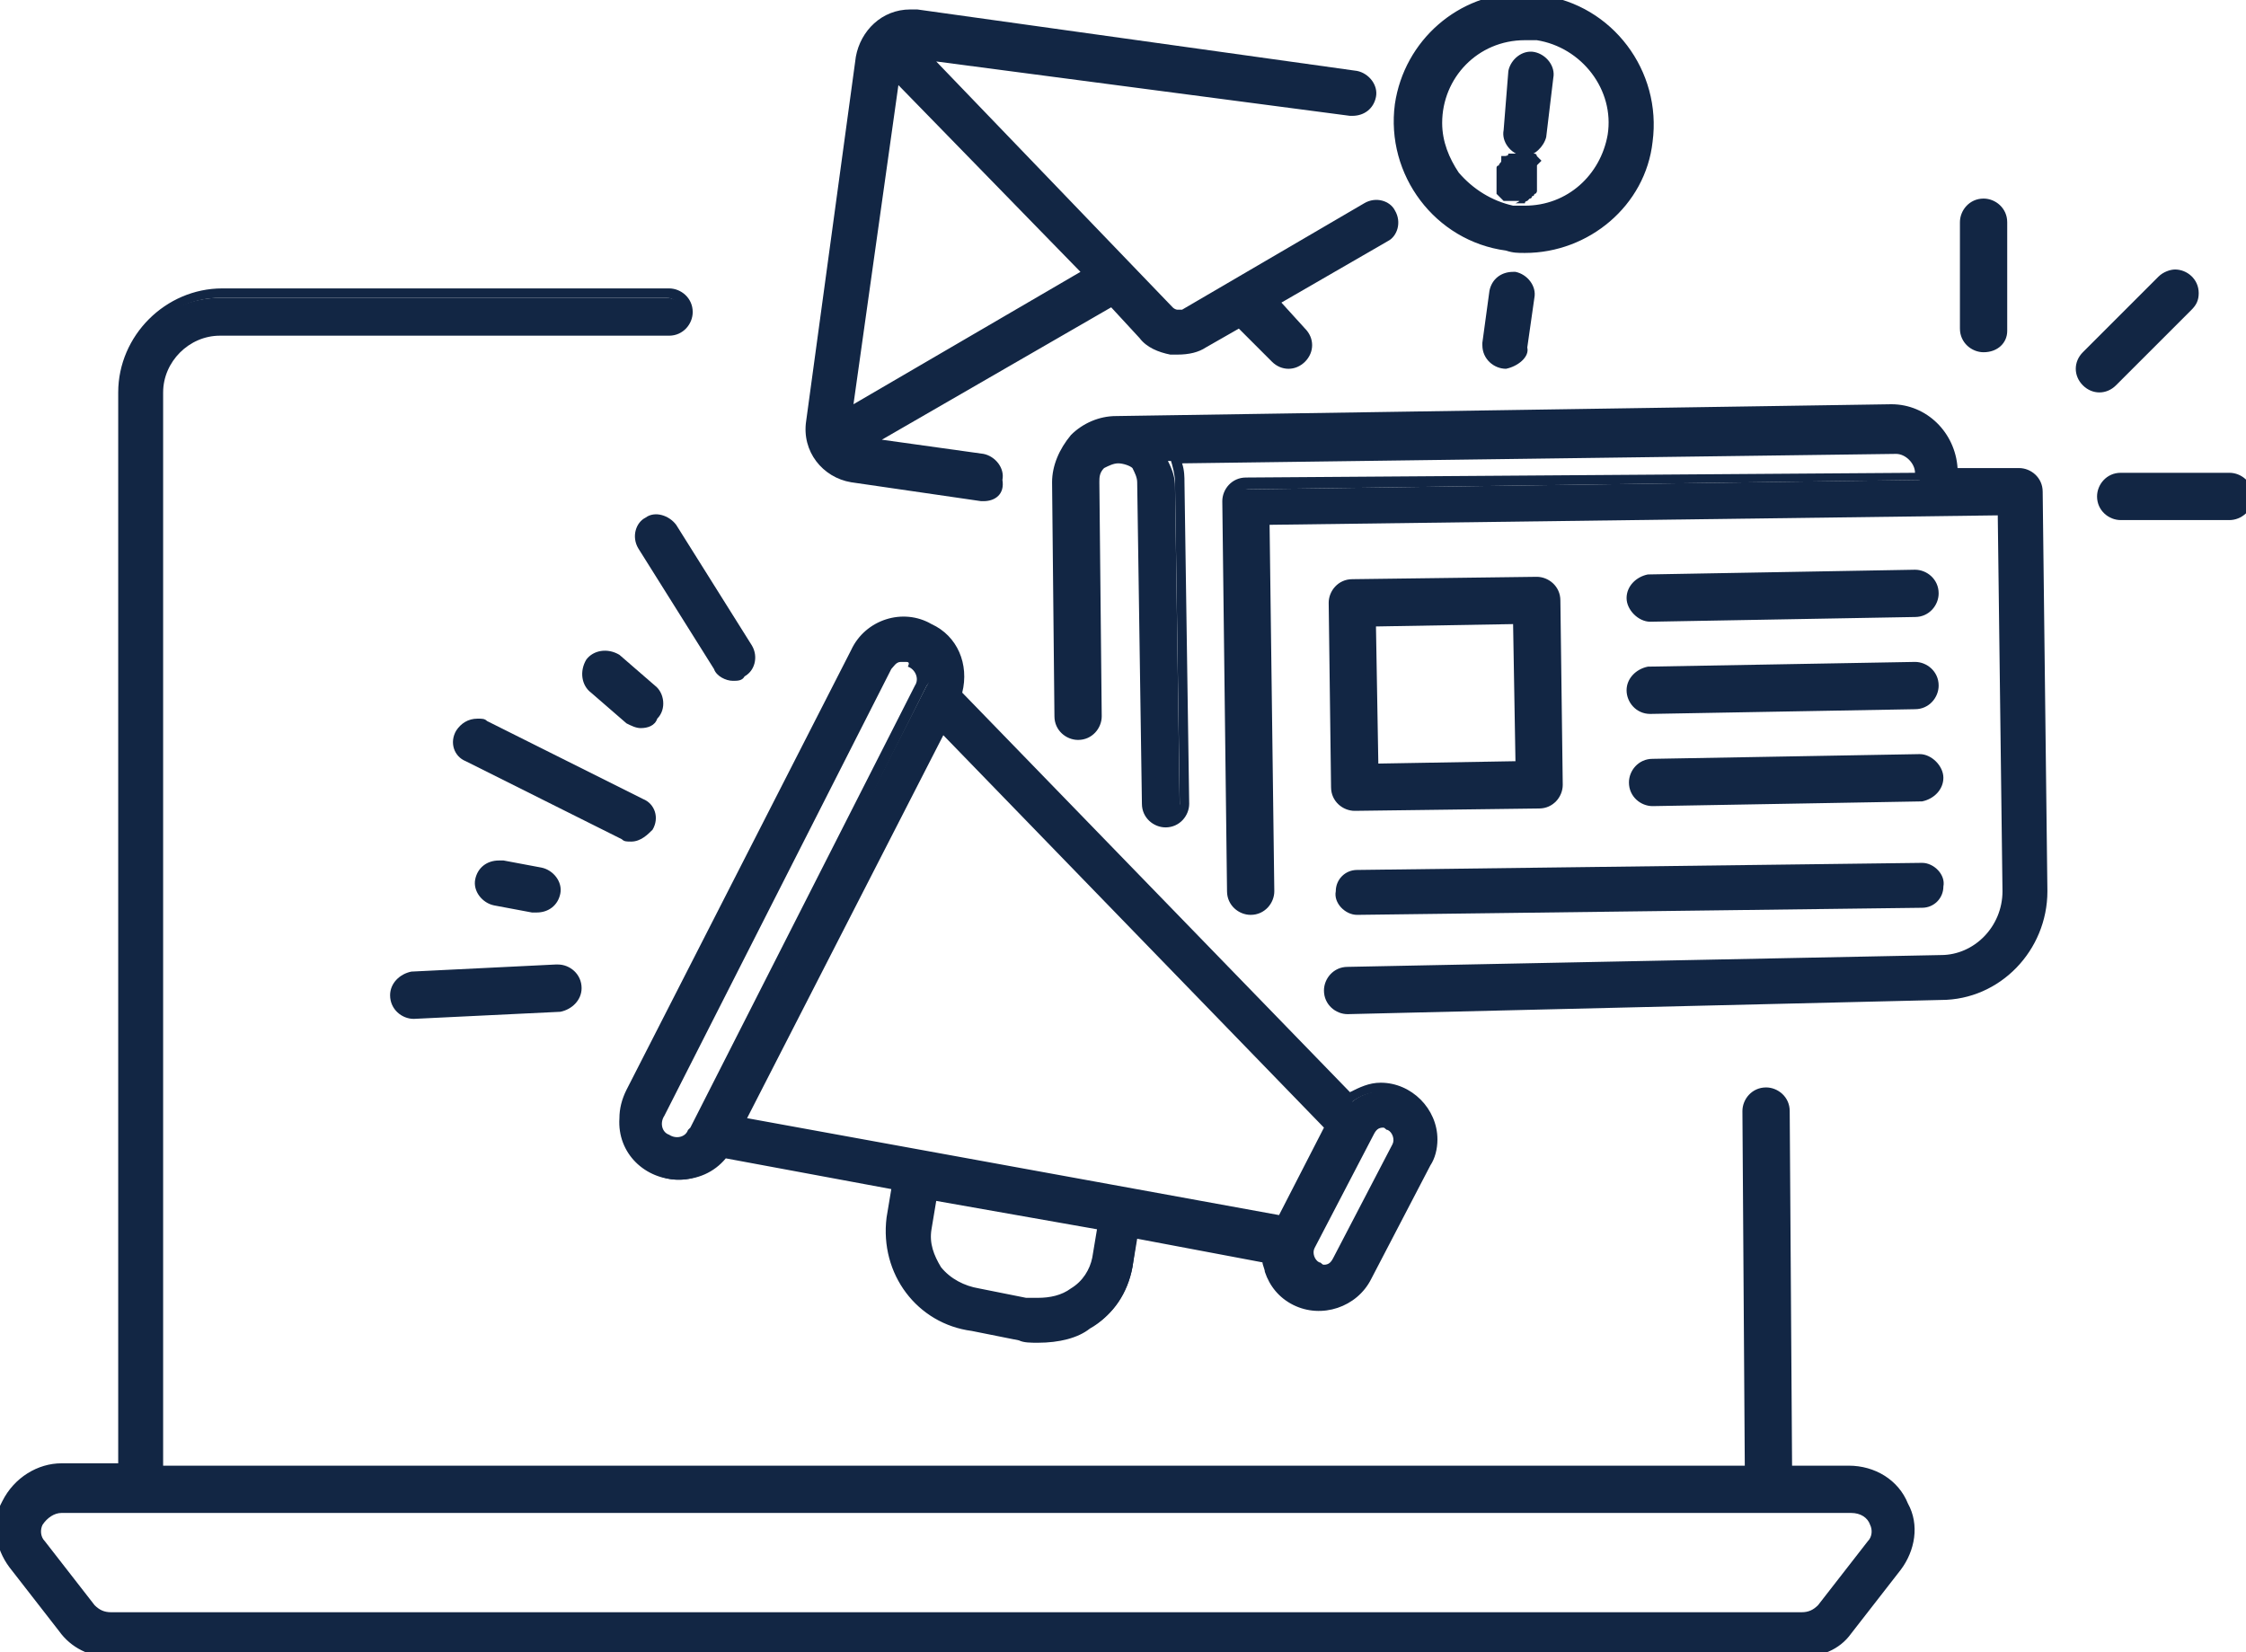 <?xml version="1.0" encoding="utf-8"?>
<!-- Generator: Adobe Illustrator 27.0.1, SVG Export Plug-In . SVG Version: 6.00 Build 0)  -->
<svg version="1.1" id="Layer_1" xmlns="http://www.w3.org/2000/svg" xmlns:xlink="http://www.w3.org/1999/xlink" x="0px" y="0px"
	 viewBox="0 0 95 69.9" style="enable-background:new 0 0 95 69.9;" xml:space="preserve">
<style type="text/css">
	.st0{clip-path:url(#SVGID_00000174603719343608284920000009110364519799278491_);}
	.st1{fill:#122644;}
</style>
<g id="Content_collections" transform="translate(0 -0.003)">
	<g>
		<defs>
			<rect id="SVGID_1_" y="0" width="95" height="69.9"/>
		</defs>
		<clipPath id="SVGID_00000014591817204246437330000014026965436440783498_">
			<use xlink:href="#SVGID_1_"  style="overflow:visible;"/>
		</clipPath>
		
			<g id="Group_608" transform="translate(0 0.003)" style="clip-path:url(#SVGID_00000014591817204246437330000014026965436440783498_);">
			<path id="Path_6585" class="st1" d="M63.8,10.4c0.2,0,0.5,0.1,0.7,0.1c2.9,0,5.2-2.4,5.2-5.2c0-1.1-0.4-2.2-1.1-3.1
				c-1.7-2.3-5-2.8-7.3-1c-2.3,1.7-2.8,5-1,7.3l0,0C61.2,9.5,62.4,10.2,63.8,10.4 M60.8,4.7c0.3-1.9,1.9-3.3,3.7-3.3
				c2.1,0,3.8,1.7,3.8,3.8c0,0.2,0,0.3,0,0.5C68,7.8,66.1,9.3,64,9S60.5,6.8,60.8,4.7"/>
			<path id="Path_6585_-_Outline" class="st1" d="M64.5,10.7c-0.3,0-0.5,0-0.8-0.1c-3-0.4-5.1-3.2-4.7-6.2c0,0,0,0,0,0
				c0.4-2.7,2.7-4.7,5.4-4.7c0.3,0,0.5,0,0.8,0.1c3,0.4,5.1,3.2,4.7,6.2c0,0,0,0,0,0C69.6,8.7,67.2,10.7,64.5,10.7z M64.5,0.2
				c-2.5,0-4.6,1.8-4.9,4.3c-0.4,2.7,1.5,5.2,4.2,5.6c0,0,0,0,0,0c0.2,0,0.5,0,0.7,0c2.5,0,4.6-1.8,4.9-4.3c0.4-2.7-1.5-5.2-4.2-5.6
				c0,0,0,0,0,0C65,0.3,64.7,0.2,64.5,0.2z M64.5,9.3c-0.2,0-0.4,0-0.6,0c-2.2-0.3-3.7-2.3-3.4-4.5c0.1-1.1,0.7-2,1.6-2.7
				c0.7-0.5,1.5-0.8,2.4-0.8c0.2,0,0.4,0,0.6,0c2.2,0.3,3.7,2.3,3.4,4.5c-0.1,1.1-0.7,2-1.6,2.7C66.2,9,65.4,9.3,64.5,9.3L64.5,9.3z
				 M64.5,1.7c-2,0-3.5,1.6-3.5,3.5c0,0.8,0.3,1.5,0.7,2.1c0.6,0.7,1.4,1.2,2.3,1.4c0.2,0,0.3,0,0.5,0c1.8,0,3.2-1.3,3.5-3
				c0.3-1.9-1.1-3.7-3-4C64.8,1.7,64.7,1.7,64.5,1.7L64.5,1.7z"/>
			<path id="Path_6586" class="st1" d="M64.1,11.6c-0.4-0.1-0.8,0.2-0.8,0.6c0,0,0,0,0,0L63,14.5c0,0,0,0,0,0c0,0,0,0.1,0,0.1
				c0,0.4,0.3,0.7,0.7,0.7c0.4,0,0.7-0.3,0.7-0.7l0,0l0.3-2.2C64.8,12,64.5,11.7,64.1,11.6"/>
			<path id="Path_6586_-_Outline" class="st1" d="M63.7,15.6c-0.5,0-1-0.4-1-1c0,0,0-0.1,0-0.1c0,0,0,0,0,0l0.3-2.2
				c0.1-0.5,0.5-0.8,1-0.8c0,0,0.1,0,0.1,0c0.5,0.1,0.9,0.6,0.8,1.1l-0.3,2.1C64.7,15.1,64.2,15.5,63.7,15.6z M64,11.9
				c-0.2,0-0.4,0.2-0.5,0.4l-0.3,2.2c0,0,0,0,0,0.1c0,0.3,0.2,0.5,0.5,0.5s0.5-0.2,0.5-0.5l0,0v0l0.3-2.2
				C64.5,12.1,64.3,11.9,64,11.9C64.1,11.9,64.1,11.9,64,11.9C64,11.9,64,11.9,64,11.9L64,11.9z"/>
			<path id="Path_6587" class="st1" d="M36,20.2l5.5,0.8h0c0,0,0.1,0,0.1,0c0.4,0,0.7-0.3,0.7-0.7c0-0.4-0.3-0.7-0.6-0.7h0l-5.1-0.7
				l10.5-6.1l1.3,1.4c0.6,0.7,1.7,0.8,2.5,0.3l1.6-1l1.5,1.6l0,0c0.1,0.1,0.3,0.2,0.5,0.2c0.4,0,0.7-0.3,0.7-0.7
				c0-0.2-0.1-0.4-0.2-0.5l-1.3-1.3l4.8-2.8c0.3-0.2,0.4-0.7,0.2-1c-0.2-0.3-0.6-0.4-1-0.3l-7.7,4.5c-0.2,0.1-0.5,0.1-0.7-0.1
				L38.9,2.2l18.2,2.5c0.4,0.1,0.8-0.2,0.8-0.6c0.1-0.4-0.2-0.7-0.6-0.8L38.7,0.7c-1.1-0.2-2.1,0.6-2.3,1.7l-2.1,15.4
				C34.1,19,34.9,20,36,20.2 M35.7,17.6l2-14.6l8.3,8.6L35.7,17.6z"/>
			<path id="Path_6587_-_Outline" class="st1" d="M41.6,21.2c0,0-0.1,0-0.1,0h0L36,20.4c-1.2-0.2-2.1-1.3-1.9-2.6l2.1-15.4
				c0.2-1.1,1.1-2,2.3-2c0.1,0,0.2,0,0.3,0l18.6,2.6c0.5,0.1,0.9,0.6,0.8,1.1c-0.1,0.5-0.5,0.8-1,0.8c0,0-0.1,0-0.1,0L39.6,2.6
				l10,10.4c0.1,0.1,0.2,0.1,0.2,0.1c0.1,0,0.1,0,0.2,0l7.7-4.5c0.5-0.3,1.1-0.1,1.3,0.3c0.3,0.5,0.1,1.1-0.3,1.3c0,0,0,0,0,0
				l-4.5,2.6l1,1.1c0.4,0.4,0.4,1,0,1.4c-0.4,0.4-1,0.4-1.4,0l0,0l-1.4-1.4L51,14.7c-0.3,0.2-0.7,0.3-1.2,0.3c-0.1,0-0.2,0-0.3,0
				c-0.5-0.1-1-0.3-1.3-0.7L47,13l-9.7,5.6l4.3,0.6h0c0.5,0.1,0.9,0.6,0.8,1.1C42.5,20.9,42.1,21.2,41.6,21.2L41.6,21.2z M38.4,1
				c-0.9,0-1.6,0.7-1.8,1.5l-2.1,15.4c-0.1,1,0.5,1.9,1.5,2l5.5,0.8c0,0,0,0,0.1,0c0.3,0,0.5-0.2,0.5-0.5c0-0.2-0.2-0.4-0.4-0.5h0
				L35.9,19l11.2-6.5l1.5,1.5c0.3,0.3,0.6,0.5,1,0.5c0.1,0,0.2,0,0.2,0c0.3,0,0.6-0.1,0.9-0.2l1.8-1.1l1.6,1.7
				c0.1,0.1,0.2,0.1,0.3,0.1c0.3,0,0.5-0.2,0.5-0.5c0-0.1,0-0.2-0.1-0.3l-1.5-1.5l5.1-3c0.2-0.1,0.3-0.4,0.2-0.6
				c-0.1-0.2-0.4-0.3-0.6-0.2l-7.7,4.5c-0.3,0.2-0.8,0.1-1-0.1l-11-11.4l18.9,2.6c0.3,0,0.5-0.2,0.5-0.4c0-0.2-0.1-0.5-0.4-0.5
				L38.7,1C38.6,1,38.5,1,38.4,1z M35.4,18.1l2.2-15.6l8.8,9.2L35.4,18.1z M38,3.6l-1.9,13.5l9.6-5.6L38,3.6z"/>
			<path id="Path_6588" class="st1" d="M78.2,62.3h-2.6l-0.1-15.2c0-0.4-0.3-0.7-0.7-0.7c-0.4,0-0.7,0.3-0.7,0.7l0.1,15.2H6.7V16.6
				c0-1.5,1.2-2.6,2.6-2.6h18.9c0.4,0,0.7-0.3,0.7-0.7c0-0.4-0.3-0.7-0.7-0.7c0,0,0,0,0,0H9.3c-2.3,0-4.1,1.8-4.1,4.1v45.7H2.6
				c-1,0-1.9,0.5-2.3,1.4c-0.4,0.8-0.3,1.8,0.3,2.6l2.1,2.7c0.5,0.6,1.2,1,2,1h71.5c0.8,0,1.5-0.4,2-1l2.1-2.7
				c0.6-0.7,0.7-1.7,0.3-2.6C80.1,62.8,79.2,62.3,78.2,62.3 M79.1,65.3L77,68c-0.2,0.3-0.5,0.4-0.9,0.4H4.7c-0.3,0-0.7-0.1-0.9-0.4
				l-2.1-2.7c-0.2-0.3-0.3-0.7-0.1-1c0.2-0.4,0.6-0.6,1-0.6h75.7c0.4,0,0.8,0.2,1,0.6C79.4,64.7,79.3,65.1,79.1,65.3"/>
			<path id="Path_6588_-_Outline" class="st1" d="M76.1,70.1H4.7c-0.9,0-1.7-0.4-2.2-1.1l-2.1-2.7c-0.6-0.8-0.8-1.9-0.3-2.8
				c0.5-1,1.5-1.6,2.5-1.6H5V16.6c0-2.4,2-4.4,4.4-4.4h18.9c0.5,0,1,0.4,1,1c0,0.5-0.4,1-1,1c0,0,0,0,0,0H9.3
				c-1.3,0-2.4,1.1-2.4,2.4V62h66.9l-0.1-15c0-0.5,0.4-1,1-1c0.5,0,1,0.4,1,1l0,0l0.1,15h2.4c1.1,0,2.1,0.6,2.5,1.6
				c0.5,0.9,0.3,2-0.3,2.8l-2.1,2.7C77.8,69.8,77,70.1,76.1,70.1z M2.6,62.5c-0.9,0-1.7,0.5-2.1,1.3c-0.4,0.8-0.3,1.6,0.3,2.3
				l2.1,2.7c0.4,0.6,1.1,0.9,1.8,0.9h71.5c0.7,0,1.4-0.3,1.8-0.9l2.1-2.7c0.5-0.7,0.6-1.5,0.3-2.3c-0.4-0.8-1.2-1.3-2.1-1.3h-2.9
				l-0.1-15.5c0-0.3-0.2-0.5-0.5-0.5c-0.3,0-0.5,0.2-0.5,0.5l0.1,15.5H6.4v-46c0-1.6,1.3-2.9,2.9-2.9h18.9c0.3,0,0.5-0.2,0.5-0.5
				s-0.2-0.5-0.5-0.5c0,0,0,0,0,0H9.3c-2.1,0-3.9,1.7-3.9,3.9v46H2.6z M76.1,68.7H4.7c-0.4,0-0.8-0.2-1.1-0.5l-2.1-2.7
				c-0.3-0.4-0.3-0.9-0.1-1.3c0.2-0.5,0.7-0.7,1.2-0.7h75.7c0.5,0,1,0.3,1.2,0.7c0.2,0.4,0.1,0.9-0.1,1.3l-2.1,2.7
				C76.9,68.5,76.5,68.7,76.1,68.7L76.1,68.7z M2.6,64c-0.3,0-0.6,0.2-0.8,0.5c-0.1,0.2-0.1,0.5,0.1,0.7L4,67.9
				c0.2,0.2,0.4,0.3,0.7,0.3h71.5c0.3,0,0.5-0.1,0.7-0.3l2.1-2.7c0.2-0.2,0.2-0.5,0.1-0.7c-0.1-0.3-0.4-0.5-0.8-0.5H2.6z"/>
			<path id="Path_6589" class="st1" d="M83.9,14.7c0.4,0,0.7-0.3,0.7-0.7c0,0,0,0,0,0V9.4c0-0.4-0.3-0.7-0.7-0.7
				c-0.4,0-0.7,0.3-0.7,0.7c0,0,0,0,0,0V14C83.2,14.3,83.5,14.7,83.9,14.7L83.9,14.7"/>
			<path id="Path_6589_-_Outline" class="st1" d="M83.9,14.9c-0.5,0-1-0.4-1-1V9.4c0-0.5,0.4-1,1-1c0.5,0,1,0.4,1,1c0,0,0,0,0,0V14
				C84.9,14.5,84.5,14.9,83.9,14.9z M83.9,8.9c-0.3,0-0.5,0.2-0.5,0.5V14c0,0.3,0.2,0.5,0.5,0.5c0.3,0,0.5-0.2,0.5-0.5V9.4
				C84.4,9.1,84.2,8.9,83.9,8.9L83.9,8.9z"/>
			<path id="Path_6590" class="st1" d="M94.3,20.3h-4.6c-0.4,0-0.7,0.3-0.7,0.7c0,0.4,0.3,0.7,0.7,0.7h4.6c0.4,0,0.7-0.3,0.7-0.7
				C95,20.7,94.7,20.3,94.3,20.3C94.3,20.3,94.3,20.3,94.3,20.3"/>
			<path id="Path_6590_-_Outline" class="st1" d="M94.3,22h-4.6c-0.5,0-1-0.4-1-1c0-0.5,0.4-1,1-1h4.6c0.5,0,1,0.4,1,1
				C95.3,21.6,94.8,22,94.3,22C94.3,22,94.3,22,94.3,22z M89.7,20.6c-0.3,0-0.5,0.2-0.5,0.5c0,0.3,0.2,0.5,0.5,0.5h4.6
				c0.3,0,0.5-0.2,0.5-0.5c0-0.3-0.2-0.5-0.5-0.5c0,0,0,0,0,0H89.7z"/>
			<path id="Path_6591" class="st1" d="M92.5,12.8c0.3-0.3,0.3-0.7,0-1s-0.7-0.3-1,0l-3.2,3.2c-0.3,0.3-0.3,0.7,0,1s0.7,0.3,1,0
				L92.5,12.8z"/>
			<path id="Path_6591_-_Outline" class="st1" d="M92,11.4L92,11.4c0.5,0,1,0.4,1,1c0,0.3-0.1,0.5-0.3,0.7l-3.2,3.2
				c-0.4,0.4-1,0.4-1.4,0c-0.4-0.4-0.4-1,0-1.4l3.2-3.2C91.5,11.5,91.8,11.4,92,11.4z M88.8,16c0.1,0,0.2,0,0.3-0.1l3.2-3.2
				c0.2-0.2,0.2-0.5,0-0.7c-0.1-0.1-0.2-0.1-0.3-0.1l0,0c-0.1,0-0.2,0-0.3,0.1l-3.2,3.2c-0.2,0.2-0.2,0.5,0,0.7
				C88.5,16,88.6,16,88.8,16L88.8,16z"/>
			<path id="Path_6592" class="st1" d="M86.4,37.7l-0.2-16.9c0-0.4-0.3-0.7-0.7-0.7h0l-2.8,0V20c0-1.4-1.1-2.5-2.5-2.5h0L47.3,18
				l0,0c-0.7,0-1.3,0.3-1.8,0.8c-0.5,0.5-0.7,1.1-0.7,1.8l0.1,9.9c0,0.4,0.3,0.7,0.7,0.7h0c0.4,0,0.7-0.3,0.7-0.7l-0.1-9.9
				c0-0.3,0.1-0.6,0.3-0.8c0.4-0.4,1.1-0.4,1.5,0c0,0,0,0,0,0c0.2,0.2,0.3,0.5,0.3,0.8l0.2,13.6c0,0.4,0.3,0.7,0.7,0.7h0
				c0.4,0,0.7-0.3,0.7-0.7l-0.2-13.6c0-0.4-0.1-0.7-0.3-1.1L80.1,19c0.6,0,1.1,0.5,1.1,1.1v0.2l-28.5,0.4c-0.4,0-0.7,0.3-0.7,0.7
				l0.2,16.5c0,0.4,0.3,0.7,0.7,0.7h0c0.4,0,0.7-0.3,0.7-0.7c0,0,0,0,0,0L53.5,22l31.3-0.4l0.2,16.1c0,0,0,0,0,0s0,0,0,0
				c0,1.6-1.2,2.9-2.8,2.9l0,0L57,41.2c-0.4,0-0.7,0.4-0.7,0.8c0,0.4,0.3,0.7,0.7,0.7h0l25.1-0.5C84.5,42.1,86.4,40.2,86.4,37.7
				C86.4,37.8,86.4,37.8,86.4,37.7C86.4,37.8,86.4,37.7,86.4,37.7"/>
			<path id="Path_6592_-_Outline" class="st1" d="M57,42.9c-0.5,0-1-0.4-1-1c0-0.5,0.4-1,1-1l25.1-0.5c1.4,0,2.6-1.2,2.6-2.7
				c0,0,0,0,0,0s0,0,0,0l-0.2-15.9l-30.8,0.4l0.2,15.5c0,0.5-0.4,1-1,1h0c-0.5,0-1-0.4-1-1l-0.2-16.5c0-0.5,0.4-1,1-1L81,20
				c0-0.4-0.4-0.8-0.8-0.8h0L50,19.6c0.1,0.3,0.1,0.6,0.1,0.8l0.2,13.6c0,0.5-0.4,1-1,1h0c-0.5,0-1-0.4-1-1l-0.2-13.6
				c0-0.2-0.1-0.4-0.2-0.6c-0.1-0.1-0.4-0.2-0.6-0.2h0c-0.2,0-0.4,0.1-0.6,0.2c-0.2,0.2-0.2,0.4-0.2,0.6l0.1,9.9c0,0.5-0.4,1-1,1h0
				c-0.5,0-1-0.4-1-1l-0.1-9.9c0-0.7,0.3-1.4,0.8-2c0.5-0.5,1.2-0.8,1.9-0.8h0l32.8-0.5c1.5,0,2.7,1.2,2.8,2.7l2.6,0
				c0.5,0,1,0.4,1,1l0.2,16.9c0,0,0,0,0,0s0,0,0,0c0,2.5-2,4.6-4.5,4.6L57,42.9z M85.2,37.7C85.2,37.8,85.2,37.8,85.2,37.7
				L85.2,37.7c0,1.8-1.3,3.2-3.1,3.2L57,41.4c-0.3,0-0.5,0.2-0.5,0.5c0,0,0,0,0,0c0,0.3,0.2,0.5,0.5,0.5h0l25.1-0.5
				c2.2,0,4-1.9,4-4.1c0,0,0,0,0,0v0l-0.2-16.9c0-0.3-0.2-0.5-0.5-0.5h0l-3,0l0-0.4c0-1.2-1-2.2-2.3-2.3h0l0-0.2v0.2h0l-32.8,0.5
				c-0.6,0-1.2,0.3-1.6,0.7c-0.4,0.4-0.7,1-0.6,1.6l0.1,9.9c0,0.3,0.2,0.5,0.5,0.5h0c0.3,0,0.5-0.2,0.5-0.5c0,0,0,0,0,0l-0.1-9.9
				c0-0.4,0.1-0.7,0.4-1c0.2-0.3,0.6-0.4,0.9-0.4h0c0.3,0,0.7,0.1,0.9,0.4c0.3,0.2,0.4,0.6,0.4,0.9l0.2,13.6c0,0.3,0.2,0.5,0.5,0.5
				h0c0.3,0,0.5-0.2,0.5-0.5l-0.2-13.6c0-0.3-0.1-0.7-0.2-1l-0.2-0.4l30.9-0.4c0.7,0,1.3,0.6,1.3,1.3v0.4l-28.7,0.4
				c-0.3,0-0.5,0.2-0.5,0.5l0.2,16.5c0,0.3,0.2,0.5,0.5,0.5h0c0.3,0,0.5-0.2,0.5-0.5c0,0,0,0,0,0l-0.2-16L85,21.4v0.2L85.2,37.7z"/>
			<path id="Path_6593" class="st1" d="M65,24.7l-7.8,0.1c-0.4,0-0.7,0.3-0.7,0.7l0.1,7.8c0,0.4,0.3,0.7,0.7,0.7h0l7.8-0.1
				c0.4,0,0.7-0.3,0.7-0.7l-0.1-7.8C65.7,25,65.4,24.7,65,24.7 M58,32.5L58,26.2l6.3-0.1l0.1,6.3L58,32.5z"/>
			<path id="Path_6593_-_Outline" class="st1" d="M65,24.4c0.5,0,1,0.4,1,1l0.1,7.8c0,0.5-0.4,1-1,1l-7.8,0.1c-0.5,0-1-0.4-1-1
				l-0.1-7.8c0-0.5,0.4-1,1-1L65,24.4z M57.3,33.7L57.3,33.7l7.8-0.1c0.3,0,0.5-0.2,0.5-0.5c0,0,0,0,0,0l-0.1-7.8
				c0-0.3-0.2-0.5-0.5-0.5h0L57.2,25c-0.3,0-0.5,0.2-0.5,0.5l0.1,7.8C56.8,33.5,57.1,33.7,57.3,33.7L57.3,33.7z M64.5,25.9l0.1,6.8
				l-6.8,0.1L57.7,26L64.5,25.9z M64.1,32.2L64,26.4l-5.8,0.1l0.1,5.8L64.1,32.2z"/>
			<path id="Path_6594" class="st1" d="M81.1,24.4l-11.3,0.2c-0.4,0-0.7,0.4-0.7,0.8c0,0.4,0.3,0.7,0.7,0.7h0l11.3-0.2
				c0.4,0,0.7-0.3,0.7-0.7C81.9,24.8,81.5,24.4,81.1,24.4C81.1,24.4,81.1,24.4,81.1,24.4"/>
			<path id="Path_6594_-_Outline" class="st1" d="M69.8,26.3c-0.5,0-1-0.5-1-1c0-0.5,0.4-0.9,0.9-1l11.3-0.2c0.5,0,1,0.4,1,1
				c0,0.5-0.4,1-1,1L69.8,26.3L69.8,26.3z M81.1,24.7L81.1,24.7l-11.3,0.2c-0.3,0-0.5,0.2-0.4,0.5c0,0.2,0.2,0.4,0.5,0.4h0l11.3-0.2
				c0.3,0,0.5-0.2,0.4-0.5C81.5,24.9,81.3,24.7,81.1,24.7L81.1,24.7z"/>
			<path id="Path_6595" class="st1" d="M81.1,28.3l-11.3,0.2c-0.4,0-0.7,0.4-0.7,0.8c0,0.4,0.3,0.7,0.7,0.7h0l11.3-0.2
				c0.4,0,0.7-0.4,0.7-0.8C81.8,28.6,81.5,28.3,81.1,28.3"/>
			<path id="Path_6595_-_Outline" class="st1" d="M69.8,30.2L69.8,30.2c-0.6,0-1-0.5-1-1c0-0.5,0.4-0.9,0.9-1l11.3-0.2
				c0.5,0,1,0.4,1,1c0,0.5-0.4,1-1,1c0,0,0,0,0,0L69.8,30.2z M81.1,28.6L81.1,28.6l-11.3,0.2c-0.3,0-0.5,0.2-0.4,0.5
				c0,0.2,0.2,0.4,0.5,0.4h0l11.3-0.2c0.3,0,0.5-0.2,0.4-0.5C81.6,28.8,81.4,28.6,81.1,28.6L81.1,28.6z"/>
			<path id="Path_6596" class="st1" d="M81.2,32.2l-11.3,0.2c-0.4,0-0.7,0.4-0.7,0.8c0,0.4,0.3,0.7,0.7,0.7h0l11.3-0.2
				c0.4,0,0.7-0.4,0.7-0.8C81.9,32.5,81.6,32.2,81.2,32.2L81.2,32.2"/>
			<path id="Path_6596_-_Outline" class="st1" d="M69.9,34.1c-0.5,0-1-0.4-1-1c0-0.5,0.4-1,1-1c0,0,0,0,0,0l11.3-0.2
				c0.5,0,1,0.5,1,1c0,0.5-0.4,0.9-0.9,1L69.9,34.1z M81.2,32.4L81.2,32.4l-11.3,0.2c-0.3,0-0.5,0.2-0.5,0.5c0,0,0,0,0,0
				c0,0.3,0.2,0.5,0.5,0.5h0l11.3-0.2c0.3,0,0.5-0.2,0.4-0.5C81.6,32.7,81.4,32.5,81.2,32.4L81.2,32.4z"/>
			<path id="Path_6597" class="st1" d="M56.6,37.8c0,0.4,0.3,0.7,0.7,0.7h0l23.9-0.3c0.4,0,0.7-0.4,0.7-0.8c0-0.4-0.3-0.7-0.7-0.7h0
				L57.4,37C57,37,56.6,37.4,56.6,37.8"/>
			<path id="Path_6597_-_Outline" class="st1" d="M57.4,38.7c-0.5,0-1-0.5-0.9-1c0-0.5,0.4-0.9,0.9-0.9l23.9-0.3c0.5,0,1,0.5,0.9,1
				c0,0.5-0.4,0.9-0.9,0.9L57.4,38.7z M81.2,36.9l-23.9,0.3c-0.3,0-0.5,0.2-0.4,0.5c0,0.2,0.2,0.4,0.5,0.4h0l23.9-0.3
				c0.3,0,0.5-0.2,0.4-0.5C81.7,37.1,81.5,36.9,81.2,36.9L81.2,36.9z"/>
			<path id="Path_6598" class="st1" d="M41.1,56.2l2,0.4c0.3,0,0.5,0.1,0.8,0.1c0.8,0,1.6-0.2,2.3-0.6c0.9-0.5,1.5-1.4,1.7-2.5
				l0.2-1.4l5.7,1c0,0.2,0,0.4,0.1,0.6c0.4,1.1,1.6,1.8,2.7,1.4c0.5-0.2,1-0.6,1.3-1.1l2.5-4.8c0.5-1.1,0.1-2.4-0.9-2.9
				c-0.7-0.4-1.7-0.3-2.3,0.2L40.5,29.3c0.4-1.2-0.2-2.5-1.4-2.9c-1.1-0.4-2.3,0.1-2.8,1.2l-9.6,18.9c-0.6,1.1-0.2,2.5,0.9,3.1
				c1,0.6,2.3,0.3,3-0.7l7.4,1.3l-0.3,1.5C37.4,53.9,39,55.9,41.1,56.2 M31.3,47.5l4.2-8.2l4.4-8.6l16.5,16.9l-2.1,4.1L31.3,47.5z
				 M58.5,47.4c0.4,0,0.7,0.3,0.7,0.7c0,0.1,0,0.2-0.1,0.3l-2.5,4.8c-0.2,0.4-0.6,0.5-1,0.3l0,0c-0.4-0.2-0.5-0.6-0.3-1c0,0,0,0,0,0
				l0.2-0.3l2.3-4.5C58,47.6,58.2,47.4,58.5,47.4 M29,48.3c-0.5,0.1-0.9-0.1-1.1-0.6c-0.1-0.2-0.1-0.5,0.1-0.7l9.6-18.9
				c0.1-0.2,0.3-0.4,0.5-0.4c0.1,0,0.2,0,0.3,0c0.5,0,0.9,0.4,0.9,0.9c0,0.1,0,0.3-0.1,0.4l-3,5.9l-6.5,12.8l0,0l-0.1,0.1
				C29.4,48.1,29.2,48.2,29,48.3 M46.7,51.8l-0.2,1.4c-0.1,0.6-0.5,1.2-1,1.5c-0.6,0.4-1.3,0.5-2,0.4l-2-0.4
				c-1.4-0.2-2.4-1.4-2.3-2.8l0.3-1.5L46.7,51.8z"/>
			<path id="Path_6598_-_Outline" class="st1" d="M43.9,56.8c-0.3,0-0.6,0-0.8-0.1l-2-0.4c-2.3-0.3-3.9-2.4-3.6-4.8l0.2-1.2l-7-1.3
				c-0.5,0.6-1.2,0.9-2,0.9c-1.4,0-2.6-1.1-2.5-2.6c0-0.4,0.1-0.8,0.3-1.2L36,27.5c0.6-1.3,2.2-1.8,3.4-1.1c1.1,0.5,1.6,1.7,1.3,2.9
				l16.4,16.9c0.4-0.2,0.8-0.4,1.3-0.4c1.3,0,2.4,1.1,2.4,2.4c0,0.4-0.1,0.8-0.3,1.1l-2.5,4.8c-0.6,1.2-2.1,1.7-3.3,1.1
				c-0.6-0.3-1-0.8-1.2-1.4c0-0.1-0.1-0.3-0.1-0.4l-5.3-1l-0.2,1.2c-0.2,1.1-0.9,2.1-1.8,2.6C45.6,56.6,44.8,56.8,43.9,56.8z
				 M30.4,48.6l7.8,1.4l-0.3,1.7c-0.3,2,1.2,3.9,3.2,4.2l2,0.4c0.2,0,0.5,0.1,0.7,0.1c0.8,0,1.5-0.2,2.1-0.6
				c0.8-0.5,1.4-1.3,1.6-2.3l0.3-1.7l6.2,1.1l0,0.2c0,0.2,0,0.3,0.1,0.5c0.3,1,1.4,1.6,2.4,1.2c0.5-0.2,0.9-0.5,1.1-1l2.5-4.8
				c0.5-0.9,0.1-2.1-0.8-2.6c-0.3-0.1-0.6-0.2-0.9-0.2c-0.4,0-0.8,0.1-1.2,0.4l-0.2,0.1L40.2,29.4l0-0.1c0.3-1.1-0.3-2.2-1.3-2.6
				c-1-0.3-2,0.1-2.5,1l-9.6,18.9c-0.5,1-0.1,2.2,0.9,2.8c0.3,0.1,0.6,0.2,0.9,0.2c0.6,0,1.3-0.3,1.6-0.8L30.4,48.6z M43.9,55.4
				c-0.2,0-0.4,0-0.6-0.1l-2-0.4c-0.8-0.1-1.4-0.5-1.9-1.1c-0.5-0.5-0.7-1.3-0.5-2l0.3-1.7l7.8,1.4l-0.3,1.7
				c-0.1,0.7-0.5,1.3-1.2,1.7C45.1,55.2,44.5,55.4,43.9,55.4L43.9,55.4z M39.6,50.8L39.4,52c-0.1,0.6,0.1,1.1,0.4,1.6
				c0.4,0.5,1,0.8,1.6,0.9l2,0.4c0.2,0,0.3,0,0.5,0c0.5,0,1-0.1,1.4-0.4c0.5-0.3,0.8-0.8,0.9-1.3l0.2-1.2L39.6,50.8z M56,54
				c-0.1,0-0.3,0-0.4-0.1l0,0l-0.1,0c-0.5-0.2-0.7-0.8-0.4-1.3c0,0,0,0,0,0l2.5-4.8c0.2-0.5,0.8-0.7,1.3-0.4s0.7,0.8,0.4,1.3
				l-2.5,4.8C56.7,53.8,56.4,54,56,54L56,54z M55.8,53.4L55.8,53.4c0.1,0,0.1,0.1,0.2,0.1c0.2,0,0.3-0.1,0.4-0.3l2.5-4.8
				c0.1-0.2,0-0.5-0.2-0.6c-0.1,0-0.1-0.1-0.2-0.1c-0.2,0-0.3,0.1-0.4,0.3l-2.5,4.8C55.5,53,55.6,53.3,55.8,53.4L55.8,53.4z
				 M54.4,52l-23.5-4.3l8.9-17.4l16.9,17.3L54.4,52z M31.6,47.3l22.5,4.1l1.9-3.7L39.9,31.1L31.6,47.3z M28.7,48.6
				c-0.2,0-0.3,0-0.5-0.1c-0.5-0.3-0.8-0.9-0.5-1.5l9.6-18.9c0.1-0.3,0.4-0.5,0.6-0.6c0.6-0.2,1.2,0.1,1.4,0.7
				c0.1,0.3,0.1,0.6-0.1,0.8L29.7,48C29.5,48.4,29.1,48.6,28.7,48.6L28.7,48.6z M38.3,28c-0.1,0-0.1,0-0.2,0c-0.2,0-0.3,0.2-0.4,0.3
				l-9.6,18.9c-0.2,0.3-0.1,0.7,0.2,0.8c0.3,0.2,0.7,0.1,0.8-0.2c0,0,0,0,0,0l0.1-0.1l9.5-18.7c0.2-0.3,0-0.7-0.3-0.8
				C38.5,28,38.4,28,38.3,28L38.3,28z"/>
			<path id="Path_6599" class="st1" d="M26.7,35.3c0.4,0,0.7-0.3,0.7-0.7c0-0.3-0.2-0.5-0.4-0.6l-6.6-3.3c-0.4-0.2-0.8,0-1,0.3
				c-0.2,0.3,0,0.8,0.3,0.9l6.6,3.3C26.5,35.3,26.6,35.3,26.7,35.3"/>
			<path id="Path_6599_-_Outline" class="st1" d="M26.7,35.6c-0.2,0-0.3,0-0.4-0.1l-6.6-3.3c-0.5-0.2-0.7-0.8-0.4-1.3
				c0.2-0.3,0.5-0.5,0.9-0.5c0.2,0,0.3,0,0.4,0.1l6.6,3.3c0.5,0.2,0.7,0.8,0.4,1.3C27.4,35.3,27.1,35.6,26.7,35.6z M20.1,30.8
				c-0.3,0-0.5,0.2-0.5,0.5c0,0.2,0.1,0.3,0.3,0.4l6.6,3.3c0.2,0.1,0.5,0,0.6-0.2c0,0,0,0,0,0c0.1-0.2,0-0.5-0.2-0.6l-6.6-3.3
				C20.3,30.8,20.2,30.8,20.1,30.8L20.1,30.8z"/>
			<path id="Path_6600" class="st1" d="M27.5,22.2c-0.3,0.2-0.4,0.7-0.2,1l3.2,5.1c0.2,0.3,0.6,0.5,1,0.3c0.3-0.2,0.5-0.6,0.3-1
				c0,0,0,0,0,0l-3.2-5.1C28.3,22,27.8,21.9,27.5,22.2"/>
			<path id="Path_6600_-_Outline" class="st1" d="M31,28.8c-0.3,0-0.7-0.2-0.8-0.5l-3.2-5.1c-0.3-0.5-0.1-1.1,0.3-1.3
				c0.4-0.3,1-0.1,1.3,0.3l3.2,5.1c0.3,0.5,0.1,1.1-0.3,1.3C31.4,28.8,31.2,28.8,31,28.8L31,28.8z M27.9,22.3
				c-0.3,0-0.5,0.2-0.5,0.5c0,0.1,0,0.2,0.1,0.2l3.2,5.1c0.1,0.2,0.4,0.3,0.6,0.2c0.2-0.1,0.3-0.4,0.2-0.6c0,0,0,0,0-0.1l-3.2-5.1
				C28.2,22.4,28,22.3,27.9,22.3L27.9,22.3z"/>
			<path id="Path_6601" class="st1" d="M26.7,30.4c0.3,0.2,0.8,0.2,1-0.1c0.2-0.3,0.2-0.7-0.1-1L26.1,28c-0.3-0.3-0.8-0.2-1,0.1
				c-0.3,0.3-0.2,0.8,0.1,1c0,0,0,0,0,0L26.7,30.4z"/>
			<path id="Path_6601_-_Outline" class="st1" d="M27.1,30.8c-0.2,0-0.4-0.1-0.6-0.2L25,29.3c-0.4-0.3-0.5-0.9-0.2-1.4
				c0.3-0.4,0.9-0.5,1.4-0.2c0,0,0,0,0,0l1.5,1.3c0.4,0.3,0.5,1,0.1,1.4C27.7,30.7,27.4,30.8,27.1,30.8L27.1,30.8z M25.6,28.1
				c-0.3,0-0.5,0.2-0.5,0.5c0,0.1,0.1,0.3,0.2,0.4l1.5,1.3c0.1,0.1,0.2,0.1,0.3,0.1c0.3,0,0.5-0.2,0.5-0.5c0-0.1-0.1-0.3-0.2-0.4
				l-1.5-1.3C25.8,28.1,25.7,28.1,25.6,28.1L25.6,28.1z"/>
			<path id="Path_6602" class="st1" d="M16.8,42.2c0,0.4,0.3,0.7,0.7,0.7h0l6.1-0.3c0.4,0,0.7-0.4,0.7-0.8c0-0.4-0.4-0.7-0.7-0.7
				l-6.1,0.3C17.1,41.5,16.8,41.8,16.8,42.2"/>
			<path id="Path_6602_-_Outline" class="st1" d="M17.5,43.1c-0.5,0-1-0.4-1-1c0-0.5,0.4-0.9,0.9-1l6.1-0.3h0.1c0.5,0,1,0.4,1,1
				c0,0.5-0.4,0.9-0.9,1L17.5,43.1L17.5,43.1z M23.6,41.4L23.6,41.4l-6.1,0.3c-0.3,0-0.5,0.2-0.5,0.5c0,0.3,0.2,0.5,0.5,0.5
				c0,0,0,0,0,0l6.1-0.3c0.3,0,0.5-0.2,0.4-0.5C24,41.6,23.8,41.4,23.6,41.4L23.6,41.4z"/>
			<path id="Path_6603" class="st1" d="M22.6,38.4c0.4,0.1,0.8-0.2,0.8-0.6c0.1-0.4-0.2-0.7-0.5-0.8l-1.6-0.3
				c-0.4-0.1-0.8,0.1-0.9,0.5c-0.1,0.4,0.1,0.8,0.5,0.9c0,0,0,0,0.1,0L22.6,38.4z"/>
			<path id="Path_6603_-_Outline" class="st1" d="M22.7,38.6c-0.1,0-0.1,0-0.2,0l-1.6-0.3c-0.5-0.1-0.9-0.6-0.8-1.1
				c0.1-0.5,0.5-0.8,1-0.8c0.1,0,0.1,0,0.2,0l1.6,0.3c0.5,0.1,0.9,0.6,0.8,1.1C23.6,38.3,23.2,38.6,22.7,38.6z M21.1,36.9
				c-0.3,0-0.5,0.2-0.5,0.5c0,0.2,0.2,0.4,0.4,0.5l1.6,0.3c0.3,0,0.5-0.1,0.5-0.4c0-0.2-0.1-0.5-0.4-0.5L21.1,36.9
				C21.2,36.9,21.2,36.9,21.1,36.9z"/>
			<path id="Path_6604" class="st1" d="M63.5,7.7C63.5,7.7,63.5,7.8,63.5,7.7c0,0.1,0,0.1,0,0.1s0,0,0,0.1s0,0,0,0.1c0,0,0,0,0,0.1
				c0,0,0,0,0,0.1c0,0,0,0,0.1,0c0,0,0,0,0.1,0c0,0,0,0,0.1,0c0,0,0,0,0.1,0c0,0,0,0,0.1,0s0,0,0.1,0c0,0,0,0,0.1,0c0,0,0.1,0,0.1,0
				c0,0,0,0,0.1,0c0,0,0,0,0.1,0s0,0,0.1,0c0,0,0,0,0.1,0c0,0,0,0,0.1,0c0,0,0,0,0.1,0c0,0,0.1-0.1,0.1-0.1c0,0,0,0,0-0.1
				c0,0,0,0,0-0.1s0,0,0-0.1c0,0,0,0,0-0.1c0,0,0,0,0-0.1c0,0,0,0,0-0.1c0,0,0,0,0-0.1s0,0,0-0.1c0,0,0,0,0-0.1c0,0,0,0,0-0.1
				c0,0,0,0,0-0.1c0,0,0,0,0-0.1s0,0,0-0.1c0,0,0,0,0-0.1c0,0,0,0,0-0.1c0,0,0,0-0.1,0c0,0,0,0-0.1,0c0,0,0,0-0.1,0c0,0,0,0-0.1,0
				c0,0,0,0-0.1,0s0,0-0.1,0c0,0,0,0-0.1,0c0,0-0.1,0-0.1,0c0,0,0,0-0.1,0c0,0,0,0-0.1,0s0,0-0.1,0c0,0,0,0-0.1,0c0,0,0,0-0.1,0
				c0,0,0,0-0.1,0c0,0,0,0-0.1,0c0,0,0,0,0,0.1c0,0,0,0,0,0.1c0,0,0,0,0,0.1s0,0,0,0.1s0,0,0,0.1c0,0,0,0,0,0.1c0,0,0,0,0,0.1
				s0,0,0,0.1S63.5,7.6,63.5,7.7C63.5,7.7,63.5,7.7,63.5,7.7"/>
			<path id="Path_6604_-_Outline" class="st1" d="M64.2,8.5C64.1,8.5,64.1,8.5,64.2,8.5c-0.1,0-0.2,0-0.2,0c0,0-0.1,0-0.1,0
				s-0.1,0-0.1,0c0,0-0.1,0-0.1,0c0,0-0.1,0-0.1,0c0,0,0,0-0.1-0.1c0,0,0,0-0.1-0.1c0,0-0.1-0.1-0.1-0.1c0,0,0-0.1,0-0.1v0
				c0,0,0-0.1,0-0.1s0-0.1,0-0.1s0-0.1,0-0.1s0-0.1,0-0.1s0-0.1,0-0.1s0-0.1,0-0.1c0,0,0-0.1,0-0.1c0,0,0-0.1,0-0.1c0,0,0-0.1,0-0.1
				s0-0.1,0-0.1s0-0.1,0.1-0.1c0-0.1,0.1-0.1,0.1-0.2c0,0,0,0,0.1-0.1c0,0,0,0,0.1-0.1c0,0,0.1,0,0.1-0.1c0,0,0.1,0,0.1,0
				c0,0,0.1,0,0.1,0s0.1,0,0.1,0c0,0,0.1,0,0.1,0c0.1,0,0.1,0,0.2,0c0,0,0.1,0,0.1,0c0,0,0.1,0,0.1,0s0.1,0,0.1,0c0,0,0.1,0,0.1,0
				c0,0,0.1,0,0.1,0c0,0,0.1,0,0.1,0.1c0,0,0,0,0.1,0.1c0,0,0,0,0.1,0.1C65,7,65,7,65,7c0,0,0,0.1,0,0.1s0,0.1,0,0.1
				c0,0,0,0.1,0,0.1c0,0,0,0.1,0,0.1c0,0,0,0.1,0,0.1v0c0,0,0,0.1,0,0.1s0,0.1,0,0.1v0c0,0,0,0.1,0,0.1c0,0,0,0.1,0,0.1
				c0,0,0,0.1,0,0.1c0,0,0,0.1,0,0.1s0,0.1-0.1,0.1c0,0,0,0.1-0.1,0.1c0,0,0,0.1-0.1,0.1c0,0,0,0-0.1,0.1c0,0-0.1,0-0.1,0.1
				c0,0-0.1,0-0.1,0c0,0-0.1,0-0.1,0c0,0-0.1,0-0.1,0s-0.1,0-0.1,0C64.3,8.5,64.3,8.5,64.2,8.5C64.2,8.5,64.2,8.5,64.2,8.5z
				 M63.8,7.8C63.8,7.8,63.8,7.8,63.8,7.8C63.8,7.8,63.8,7.9,63.8,7.8c0.1,0.1,0.1,0.1,0.1,0.1c0,0,0,0,0,0c0,0,0,0,0,0l0,0
				c0,0,0,0,0,0l0,0l0,0l0,0c0,0,0.1,0,0.1,0l0,0l0,0l0,0l0,0l0,0l0,0l0,0c0,0,0,0,0,0c0,0,0,0,0,0c0,0,0,0,0,0c0,0,0,0,0,0s0,0,0,0
				c0,0,0-0.1,0-0.1v0c0,0,0,0,0,0c0,0,0,0,0,0s0,0,0,0s0,0,0,0v0c0,0,0,0,0,0c0,0,0,0,0,0c0,0,0,0,0,0s0,0,0,0c0,0,0,0-0.1-0.1
				c0,0,0,0,0,0c0,0,0,0,0,0l0,0l0,0l0,0l0,0l0,0c0,0-0.1,0-0.1,0l0,0l0,0l0,0l0,0l0,0l0,0c0,0,0,0,0,0c0,0,0,0,0,0c0,0,0,0,0,0
				c0,0,0,0,0,0s0,0,0,0s0,0,0,0c0,0,0,0,0,0c0,0,0,0,0,0c0,0,0,0,0,0s0,0,0,0s0,0,0,0C63.7,7.7,63.7,7.7,63.8,7.8
				C63.7,7.7,63.7,7.7,63.8,7.8C63.7,7.8,63.8,7.8,63.8,7.8L63.8,7.8z"/>
			<path id="Path_6605" class="st1" d="M64.4,6.3c0.4,0.1,0.8-0.2,0.8-0.6c0,0,0,0,0,0l0.3-2.5c0.1-0.4-0.2-0.8-0.6-0.8
				c-0.4,0-0.7,0.2-0.8,0.6l-0.3,2.5C63.7,5.9,64,6.3,64.4,6.3"/>
			<path id="Path_6605_-_Outline" class="st1" d="M64.5,6.6c0,0-0.1,0-0.1,0c-0.5-0.1-0.9-0.6-0.8-1.1c0,0,0,0,0,0L63.8,3
				c0.1-0.5,0.6-0.9,1.1-0.8c0.5,0.1,0.9,0.6,0.8,1.1l-0.3,2.5C65.3,6.2,64.9,6.6,64.5,6.6z M64.8,2.6c-0.2,0-0.4,0.2-0.5,0.4
				L64,5.6c0,0.3,0.1,0.5,0.4,0.5c0.3,0,0.5-0.1,0.5-0.4l0.3-2.5C65.3,2.9,65.1,2.7,64.8,2.6C64.8,2.6,64.8,2.6,64.8,2.6L64.8,2.6z"
				/>
		</g>
	</g>
</g>
</svg>
